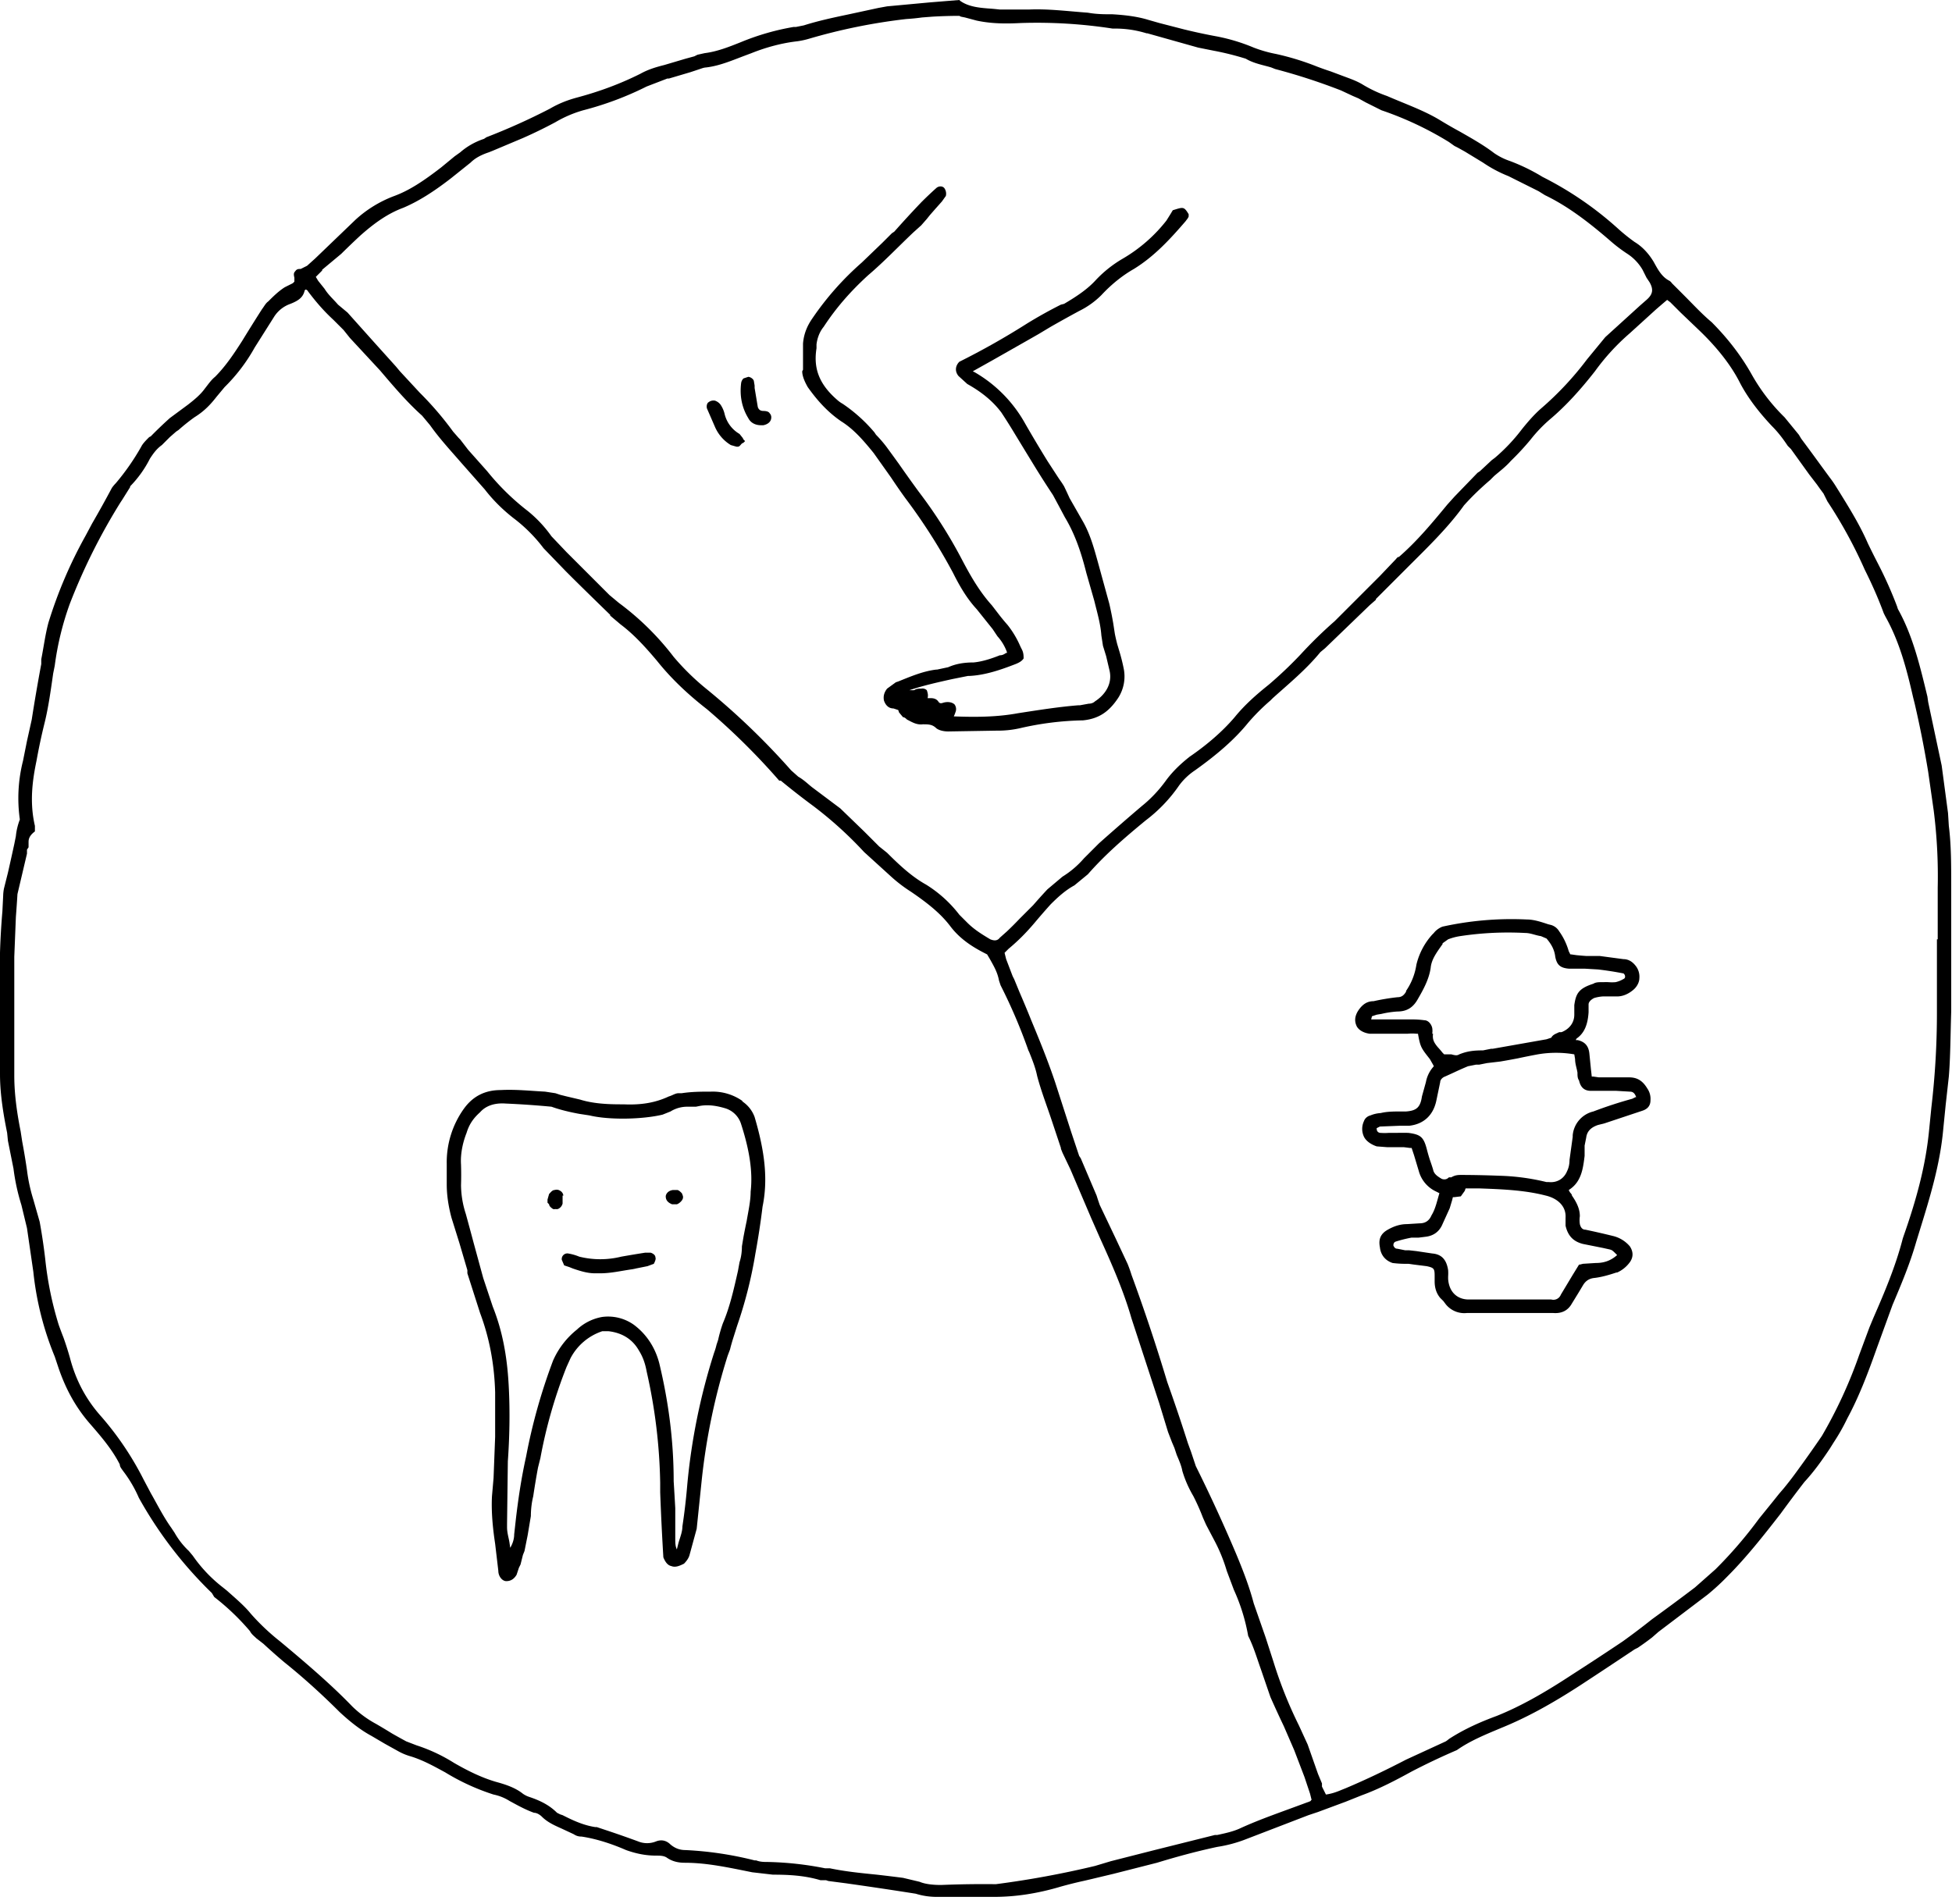 <svg xmlns="http://www.w3.org/2000/svg" width="246" height="240"><g fill-rule="evenodd"><path d="M244.1 118.4v9.2a101.8 101.8 0 0 1-.7 12l-.3 3c-.4 4-1.4 8.1-3.2 13.2l-.1.3c-.9 3.5-2.3 6.8-3.7 10l-.5 1.2-1.3 3.5a58.5 58.5 0 0 1-4.7 10.2 166.6 166.6 0 0 1-3.4 4.8 42.4 42.4 0 0 1-1.4 1.8l-.6.7-.8 1-1.7 2.1a54.5 54.5 0 0 1-5.5 6.4l-2.6 2.3a285.3 285.3 0 0 1-5.4 4 93 93 0 0 1-3.7 2.8 385.7 385.7 0 0 1-6.4 4.2c-3.5 2.3-6.5 4-9.5 5.2-1.9.7-4 1.6-6 2.9a3.3 3.3 0 0 1-.4.3l-5 2.3c-2.5 1.3-5 2.5-7.6 3.6l-.5.2c-.7.3-1.3.5-2 .6l-.5-1v-.4l-.5-1.2-1.3-3.7-1.1-2.4a53.7 53.7 0 0 1-3.2-8l-1-3.1-1.5-4.3c-.5-1.9-1.2-3.8-2.2-6.2a199 199 0 0 0-5.1-11.1l-.6-1.8-.4-1.1a234.4 234.4 0 0 0-2.6-7.7 237 237 0 0 0-4.5-13.5 16.5 16.5 0 0 0-.5-1.4l-1.5-3.2-2-4.2a30.2 30.2 0 0 1-.4-1.2l-.3-.7-1.7-4-.2-.3-.2-.6-.8-2.4-2-6.2c-.9-2.7-2-5.4-3-7.8a137.6 137.6 0 0 0-1.5-3.6l-.7-1.7a5.6 5.6 0 0 1-.2-.4l-.8-2.1-.2-.8.5-.5c1.2-1 2.2-2 3.3-3.3a91.6 91.6 0 0 1 2-2.3c1-1 1.9-1.8 3-2.4l1.7-1.4c2.1-2.4 4.5-4.5 7.3-6.8a19 19 0 0 0 4.2-4.4 8 8 0 0 1 2-1.9c2.8-2 5-3.9 6.7-6a26.2 26.2 0 0 1 2.8-2.8l.3-.3c2-1.8 4.2-3.6 6-5.8l.6-.5 5.6-5.4.8-.7v-.1l4.1-4.1c2.4-2.4 5-4.9 7-7.7.9-1 1.9-2 3.3-3.2l.5-.5c.7-.6 1.5-1.2 2.1-1.9a33 33 0 0 0 2.5-2.7 18 18 0 0 1 2.5-2.6c2-1.7 3.8-3.7 5.6-6a28 28 0 0 1 4.4-4.8l3.3-3a181.9 181.9 0 0 1 1.4-1.2l.4.3 1.3 1.3 2.3 2.2c2.1 2 4 4.3 5.2 6.7 1 1.9 2.4 3.7 4 5.4.8.8 1.4 1.6 2 2.5l.4.4 2.3 3.2 1 1.3a31.8 31.8 0 0 0 .8 1.1l.5 1a58.5 58.5 0 0 1 4.7 8.6c.9 1.8 1.7 3.6 2.4 5.5l.2.4c1.8 3.2 2.7 6.7 3.5 10.2l.2.8a133 133 0 0 1 1.7 8.6l.7 4.9a66.1 66.1 0 0 1 .5 9.7v6.5zM165.2 227a3 3 0 0 1-.5.2c-3.2 1.2-5.9 2.1-8.5 3.3-.9.4-1.9.6-2.8.8h-.3l-7.6 1.9-5.5 1.4-2 .6a119.3 119.3 0 0 1-12.5 2.3 129.2 129.2 0 0 0-6.9.1c-1 0-2-.1-2.7-.4l-2.1-.5a240 240 0 0 0-3.3-.4c-2-.2-4-.4-5.9-.8h-.6a41 41 0 0 0-7.2-.8c-.5 0-1 0-1.5-.2h-.2a44 44 0 0 0-8.7-1.3c-.7 0-1.3-.2-1.9-.7-.4-.4-1-.7-1.8-.4a3 3 0 0 1-2.3 0 131 131 0 0 0-3.7-1.3l-1.5-.5H75c-1.3-.2-2.5-.7-3.7-1.3l-.4-.2-.3-.1-.4-.2c-.9-.9-2-1.5-3.5-2a3 3 0 0 1-.8-.4c-1-.8-2.3-1.2-3.4-1.5-1.7-.5-3.4-1.3-5.3-2.4a21 21 0 0 0-4.7-2.2l-1.3-.5a86.8 86.8 0 0 1-1.8-1 80.4 80.4 0 0 0-2-1.2 13.4 13.4 0 0 1-3-2.2c-2.5-2.6-5.5-5.2-9.1-8.2a28 28 0 0 1-3.7-3.5c-.8-1-2-2-3-2.9l-.5-.4a18 18 0 0 1-3.8-4l-.5-.6a9.6 9.6 0 0 1-1.8-2.3l-.4-.6c-1-1.4-1.8-3-2.6-4.4l-.9-1.7a38.6 38.6 0 0 0-5.3-7.9c-1.8-2-3.2-4.4-4-7.5a40.4 40.4 0 0 0-.8-2.5 56.4 56.4 0 0 1-.6-1.6 43 43 0 0 1-1.7-8.3A74 74 0 0 0 5 154l-.8-2.8a21 21 0 0 1-.8-3.7 83.2 83.2 0 0 0-.6-3.6l-.2-1.3c-.4-2-.8-4.5-.8-7v-15l.2-5a185.6 185.6 0 0 0 .2-2.9l1.2-5.1v-.5l.2-.3v-.7c0-.6.4-1 .8-1.3v-.7c-.7-3-.3-5.8.2-8.2a74.5 74.5 0 0 1 1-4.7c.5-2 .8-4.2 1.1-6.3l.2-1a37 37 0 0 1 1.9-7.8 75.9 75.9 0 0 1 6.4-12.8l.2-.3 1-1.6v-.1a14 14 0 0 0 2.5-3.5c.4-.6.8-1.2 1.5-1.7l1-1 .8-.7.3-.2a24 24 0 0 1 2-1.6c1.3-.8 2.1-1.7 2.8-2.6l1-1.2a22 22 0 0 0 3.8-5l2.4-3.8a4 4 0 0 1 2.1-1.7c1-.4 1.6-.8 1.8-1.7l.1-.1s.2 0 .3.2c.9 1.2 1.9 2.4 3.2 3.6l1.3 1.3.8 1 3.8 4.1c1.7 2 3.4 4 5.3 5.7l1 1.2c1.2 1.7 2.6 3.2 3.9 4.7l3 3.4c1 1.3 2.2 2.5 3.6 3.6 1.6 1.2 2.9 2.6 3.8 3.8l2.8 2.9.9.9a614.9 614.9 0 0 0 4.7 4.6v.1l1.3 1.1c1.6 1.2 3 2.7 4.6 4.6 1.6 2 3.6 4 6.3 6.1a86 86 0 0 1 9.1 9h.2a97 97 0 0 0 4.1 3.2 48.9 48.9 0 0 1 6.4 5.8l3.3 3a18.4 18.4 0 0 0 2.6 2c2.2 1.5 3.8 2.8 5 4.4 1.3 1.7 3 2.7 4.6 3.5l.3.5c.5.9 1 1.7 1.2 2.8l.2.6a67.6 67.6 0 0 1 3.5 8.2l.1.2c.4 1 .8 2 1 3 .5 1.9 1.2 3.7 1.8 5.5l1.2 3.6v.1l.2.5 1 2.1 2.6 6.1 1.1 2.5c1.5 3.3 3 6.7 4 10.2l3.5 10.7 1.1 3.6.5 1.3.3.7.3.9c.3.7.6 1.4.7 2 .3 1 .7 2 1.4 3.2a27.7 27.7 0 0 1 1.2 2.7l.4.9 1 1.9a20.3 20.3 0 0 1 1.6 3.9l.9 2.4a24 24 0 0 1 1.8 5.8c.7 1.4 1.1 2.8 1.6 4.2l1.2 3.5a141.1 141.1 0 0 0 1.7 3.7l1.3 3 1.3 3.4.7 2.1.2.8h-.1zM40.6 34l2.4-2a108.8 108.8 0 0 1 2.4-2.3c1.8-1.6 3.5-2.8 5.4-3.5 1.9-.8 3.8-2 6-3.7l2.5-2c.6-.6 1.4-1 2.3-1.3l.5-.2 3.8-1.6a58 58 0 0 0 4.1-2 15 15 0 0 1 3.5-1.5 40.2 40.2 0 0 0 8-3l2.6-1h.2l2.7-.8a133 133 0 0 0 1.5-.5 2 2 0 0 1 .5-.1c1.7-.2 3.3-.9 4.9-1.5l.8-.3c2-.8 4-1.3 5.8-1.5a10 10 0 0 0 1.4-.3 73 73 0 0 1 12.3-2.5 25.4 25.4 0 0 0 2-.2l1.3-.1a60.7 60.7 0 0 1 3-.1h.4l.2.1.5.1 1.5.4c1.9.4 3.7.4 5.6.3a62.4 62.4 0 0 1 11.5.7h.3c1.4 0 2.7.2 4 .6h.1L151 6l2 .4a35.8 35.8 0 0 1 4 1c1 .6 2.2.8 3.2 1.1l.5.2a76.4 76.4 0 0 1 8.3 2.7l1.5.7.7.3.9.5 2 1a42 42 0 0 1 8.5 4l.7.5.4.2.9.5 2.3 1.4a16.2 16.2 0 0 0 3.2 1.7l2.4 1.2.6.3.8.4.8.5c2.7 1.3 5.3 3.2 8.4 5.9a18.9 18.9 0 0 0 2 1.5 6 6 0 0 1 1.9 2l.5 1 .4.6c.5.9.4 1.5-.4 2.2l-.8.7-4.4 4-2.3 2.8a39.6 39.6 0 0 1-5.8 6.2c-.8.7-1.6 1.6-2.4 2.6a22.8 22.8 0 0 1-3.4 3.6l-.4.3-1.5 1.4-.3.2-2.9 3-.9 1c-1.9 2.3-3.8 4.6-6.1 6.6-.2 0-.3.2-.4.3l-2 2.1-4.5 4.5-1.2 1.2a55.5 55.5 0 0 0-4.3 4.2 51.5 51.5 0 0 1-4 3.8c-1.5 1.2-3 2.5-4.3 4.1-1.7 2-3.8 3.7-5.7 5-1 .8-2 1.7-2.9 2.9-1 1.4-2.1 2.5-3.1 3.3a321.4 321.4 0 0 0-5.4 4.7l-.6.6-1.3 1.3a11.7 11.7 0 0 1-2.7 2.3l-1.9 1.6a76.3 76.3 0 0 0-1.8 2l-1.7 1.7a41.9 41.9 0 0 1-1.6 1.6l-.9.8c-.3.4-.7.4-1.2.2-1-.6-2-1.2-2.9-2.1l-1-1a15.7 15.7 0 0 0-4.2-3.8c-1.8-1-3.4-2.5-4.9-4a114.4 114.4 0 0 0-1-.8l-1.9-1.9-3-2.9-3.6-2.7c-.5-.4-1-.9-1.7-1.3l-.9-.8a91 91 0 0 0-10.6-10.2 30.9 30.9 0 0 1-4.2-4.1A34.5 34.5 0 0 0 78 76l-1.2-1-5.4-5.4-1.9-2a16 16 0 0 0-3-3.2 30.4 30.4 0 0 1-5.1-5L59 56.7l-1-1.3-.2-.2-.7-.8a40.8 40.8 0 0 0-4.2-4.9l-2.5-2.7-.5-.6-2.7-3-3.4-3.8-1.2-1c-.6-.7-1.2-1.2-1.7-2l-.8-1a90.4 90.4 0 0 1-.3-.5l.8-.8zm205 70.1l-.1-1.6-.8-6-1.7-8-.1-.7c-.9-3.7-1.8-7.6-3.7-11a1.6 1.6 0 0 1-.1-.3 51 51 0 0 0-2.4-5.4 103.3 103.3 0 0 1-1.3-2.6c-1-2.3-2.3-4.4-3.6-6.5l-.5-.8a13.1 13.1 0 0 0-.7-1l-1.1-1.5a292.5 292.5 0 0 0-2.5-3.4l-.3-.5-1.8-2.2a24 24 0 0 1-4.2-5.5c-1.3-2.3-3-4.5-5-6.5-1.2-1-2.3-2.2-3.4-3.3a519.8 519.8 0 0 0-1.6-1.6 1 1 0 0 0-.3-.3c-1-.5-1.5-1.5-2-2.4-.6-1-1.4-1.9-2.4-2.5a23 23 0 0 1-2-1.6 43 43 0 0 0-9.6-6.6 24 24 0 0 0-4.1-2 8 8 0 0 1-2-1c-1.3-1-2.9-1.9-4.3-2.7a58 58 0 0 1-2.6-1.5c-2-1.2-4.3-2-6.6-3a16.1 16.1 0 0 1-3-1.4c-.8-.5-1.7-.8-2.5-1.1l-1.6-.6a36 36 0 0 1-1.7-.6 33.2 33.2 0 0 0-5.2-1.6A16.3 16.3 0 0 1 158 6a23.4 23.4 0 0 0-4.6-1.4 71.3 71.3 0 0 1-4.2-.9l-3.1-.8-1.4-.4c-1.3-.4-2.8-.6-4.5-.7-1 0-2 0-3.1-.2-2.7-.2-5-.5-7.4-.4H126a45.3 45.3 0 0 0-1-.1c-1.4-.1-2.9-.2-4-1l-.1-.1-3.7.3-5.4.5-1.1.2-3.7.8c-1.9.4-3.8.8-5.7 1.4l-1 .2h-.3a31 31 0 0 0-6.6 1.9c-1.5.6-3 1.2-4.6 1.4l-.9.2-.4.2-1.1.3-2.7.8c-1.2.3-2.1.6-3 1.1-2.4 1.2-5 2.2-8 3-1.1.3-2.2.7-3.4 1.4a80.7 80.7 0 0 1-8 3.6l-.3.2c-1.2.4-2.2 1-3 1.7l-.7.5-1.7 1.4c-2.2 1.7-4 2.9-5.9 3.6a15 15 0 0 0-4.9 3l-5.1 4.9-1 .9-.8.4c-.3 0-.5 0-.7.3-.2.2-.2.4-.1.8v.5a9 9 0 0 1-.2.2l-1 .5c-.8.5-1.5 1.2-2.1 1.8-.3.2-.5.6-.8 1a228.8 228.8 0 0 0-2.5 4c-.9 1.4-2 3.1-3.4 4.5-.5.4-.9 1-1.3 1.5-.5.7-1.2 1.3-2.1 2l-2.3 1.7A53.3 53.3 0 0 0 19 55l-.2.1c-.4.4-.8.8-1 1.2a29.7 29.7 0 0 1-3.2 4.6 4.8 4.8 0 0 0-.5.6 141.2 141.2 0 0 1-2.5 4.5l-.8 1.5a56.8 56.8 0 0 0-4.7 11c-.4 1.5-.6 3.1-.9 4.6v.6a232.5 232.5 0 0 0-1.2 7l-.6 2.7-.5 2.5a19.2 19.2 0 0 0-.4 7.4 8 8 0 0 0-.5 2.1l-.2 1A406.6 406.6 0 0 1 1 110l-.5 2a5.2 5.2 0 0 0-.1.9l-.1 2a93 93 0 0 0-.3 5.2v15.3c0 2.7.5 5.4.9 7.4l.1 1 .7 3.5a26.2 26.2 0 0 0 1 4.6l.7 2.9.8 5.5A38.4 38.4 0 0 0 6.9 171l.5 1.5c.9 2.6 2.1 4.8 3.8 6.8 1.3 1.5 2.9 3.3 3.9 5.3 0 .3.2.5.4.8a16 16 0 0 1 2 3.4 51.6 51.6 0 0 0 9.2 12l.3.5a30 30 0 0 1 4.5 4.3c.2.4.5.6.8.9l.9.7a77.5 77.5 0 0 0 2.6 2.3c2.5 2 4.9 4.2 7 6.3 1.4 1.3 2.7 2.3 4 3l1.7 1 1.8 1a7.3 7.3 0 0 0 1.5.6c1.6.5 3 1.3 4.3 2a28 28 0 0 0 6.1 2.8 6 6 0 0 1 2 .8c1.1.6 2 1.1 3.1 1.5.4 0 .8.3 1 .5.7.7 1.6 1.1 2.5 1.5l1.5.7c.3.2.6.3 1 .3 2 .3 4 1 5.6 1.7 1.4.5 2.6.7 3.8.7.5 0 1 0 1.4.3.6.4 1.3.6 2.2.6 2.8 0 5.5.6 8.5 1.2l2.6.3c2 0 4 .1 6 .7h.7l.3.1 2.3.3a528.4 528.4 0 0 1 8.7 1.3 8.9 8.9 0 0 0 2.7.4h7.2c2.6 0 5.4-.4 8.4-1.3a53.7 53.7 0 0 1 2.8-.7 94.5 94.5 0 0 0 1.7-.4l2.1-.5 5.5-1.4c2.3-.7 4.8-1.4 7.6-2a17 17 0 0 0 3.7-1l7.8-3 1.2-.4 3.5-1.3 2-.8c2.2-.8 4.3-1.9 6.3-3a84.9 84.9 0 0 1 5.7-2.7c1.7-1.2 3.7-2 5.6-2.8 3.2-1.3 6.3-3 10-5.4a843.3 843.3 0 0 0 6.8-4.5l.4-.2a33.5 33.5 0 0 0 1.8-1.3l.8-.7 6.2-4.7a29.8 29.8 0 0 0 2.5-2.3c2.4-2.4 4.6-5.2 6.7-7.9a169.2 169.2 0 0 1 3-4c1.2-1.3 2.2-2.7 3.2-4.2l.5-.8a25.4 25.4 0 0 0 1.7-3c1.4-2.6 2.5-5.4 3.7-8.8l2-5.5c1.1-2.6 2.2-5.2 3-8l.4-1.3c1.3-4.2 2.6-8.4 3-12.9l.3-3 .4-3.6c.2-2.4.2-5 .3-8.2v-15.8c0-2.8 0-5.2-.3-7.6z"/><path d="M94.6 150.2c0 1.2-.3 2.5-.5 3.7a80.9 80.9 0 0 0-.4 2l-.2 1.2c0 .7-.1 1.4-.3 2l-.2 1.1c-.5 2.2-1 4.5-1.9 6.6a18.3 18.3 0 0 0-.6 2.1l-.2.6a7.7 7.7 0 0 1-.3 1 78 78 0 0 0-3.4 16.8 78.8 78.8 0 0 1-.6 5.1c0 .7-.3 1.4-.5 2.1l-.2.8c-.2-.4-.2-.9-.2-1.3v-3.9a568.4 568.4 0 0 0-.2-3.4c0-5.3-.7-10.2-1.8-14.8-.5-2-1.6-3.7-3.2-4.9a5.6 5.6 0 0 0-4-1 6.2 6.2 0 0 0-3.2 1.6 10.3 10.3 0 0 0-3 3.9 72.3 72.3 0 0 0-3.4 12.1c-.6 2.7-1 5.4-1.3 8l-.2 1.8c0 .6-.2 1.2-.5 1.7l-.1-.7c-.1-.6-.3-1.2-.3-1.9v-.4l.1-7.9c.2-2.8.3-6.2.1-9.7-.2-3.6-.8-6.8-2-9.8l-1.2-3.6-1.2-4.4a505.5 505.5 0 0 0-1-3.7 12 12 0 0 1-.6-3.6 40.4 40.4 0 0 0 0-2.6c-.1-1.5.3-3 .7-4 .3-1 .8-1.8 1.7-2.6.7-.8 1.8-1.2 3.2-1.1a114.6 114.6 0 0 1 5.8.4c1.1.4 2.4.7 3.5.9l1.3.2c2.5.6 6.7.5 9.2-.1l1-.4a4 4 0 0 1 2.2-.6h1l.5-.1c1.1-.2 2.2 0 3.2.3a3 3 0 0 1 2 2c1 3.1 1.5 5.9 1.2 8.5m-1-11.4a6.5 6.5 0 0 0-4-1.2c-1.2 0-2.4 0-3.7.2h-.4c-.4 0-.8.3-1.2.4-1.7.8-3.5 1.1-5.7 1h-.4c-1.7 0-3.5-.1-5.1-.6l-1.7-.4-.8-.2-.6-.2-1.3-.2c-1.9-.1-3.7-.3-5.6-.2-2 0-3.5.8-4.6 2.3a11.6 11.6 0 0 0-2.2 7v2.6c0 1.3.2 2.7.6 4.2l1 3.2 1 3.4v.4l1.6 5c1.2 3.2 1.8 6.5 1.9 10v5.6l-.2 5.2-.2 2.3c-.1 2 .1 4 .4 6l.4 3.4c0 .7.5 1.3 1 1.3.6 0 1-.3 1.3-.8l.3-.9.2-.4.3-1.2.2-.5.4-2 .4-2.4c0-.8.1-1.7.3-2.5a100 100 0 0 1 .6-3.6l.3-1.2a61.3 61.3 0 0 1 3.3-11.5l.5-1.1a7 7 0 0 1 4-3.4h.8c1.7.2 3 1 3.8 2.4.5.8.8 1.6 1 2.7a68.4 68.4 0 0 1 1.7 14v1.2a336.4 336.4 0 0 0 .4 8.2c.2.5.5 1 1 1.1.5.2 1 0 1.6-.3.3-.3.6-.7.7-1.1l.9-3.3.6-5.8a80 80 0 0 1 3.3-16l.3-.8.1-.4.2-.7.6-1.9a55 55 0 0 0 2.3-9.1 97.4 97.4 0 0 0 .9-5.9c.7-3.4.3-6.9-1-11.3a4 4 0 0 0-1.6-2m112.6-.5l-.4.2a53.8 53.8 0 0 0-4.9 1.6 3.4 3.4 0 0 0-2.6 3v.2l-.4 2.9c0 .5-.1 1-.3 1.4-.4 1-1.3 1.5-2.3 1.4h-.3a28 28 0 0 0-6-.8 127.8 127.8 0 0 0-4.7-.1c-.4 0-.8 0-1.3.3h-.3c-.3.3-.6.3-.9.2-.5-.3-1-.6-1.1-1.2a29.1 29.1 0 0 0-.4-1.2 23.4 23.4 0 0 1-.4-1.4c-.4-1.5-.8-1.8-2.3-2a25 25 0 0 0-1.5 0h-1a7 7 0 0 1-1 0c-.3 0-.5-.2-.5-.5a.2.2 0 0 1 0-.1l.4-.2 2.5-.1h.4a4.4 4.4 0 0 1 .3 0h.5c1.8-.2 3-1.3 3.4-3.1l.5-2.4c0-.3.3-.6.6-.7l1.1-.5a40.6 40.6 0 0 1 1.8-.8l1-.2h.4l1-.2 1.7-.2a102.9 102.9 0 0 0 2.2-.4 89.7 89.7 0 0 1 2.5-.5 13.6 13.6 0 0 1 4.6 0l.1.6c0 .6.2 1.1.3 1.7 0 .4 0 .7.2 1 .2.9.7 1.3 1.5 1.3h3.2l1.7.1c.3 0 .6.1.8.7h-.1zm-6.6 18.5l2.5.5.9.2c.3.1.3.1.9.7-.9.8-1.8 1-2.7 1l-1.6.1-.4.1h-.1l-.8 1.3-1.5 2.5a1 1 0 0 1-1.2.6h-10.4c-1.5 0-2.5-1-2.6-2.6v-.3a5.8 5.8 0 0 0 0-.8c-.2-1.3-.8-2-2-2.1l-2-.3-.9-.1h-.5l-1-.2c-.3 0-.4-.2-.5-.4 0-.1 0-.4.3-.5a16.6 16.6 0 0 1 2-.5h.9l.8-.1c1-.1 1.7-.6 2.1-1.4l1-2.2.3-1 .1-.4h.2l.8-.1.5-.7.1-.3h1.8c2.7.1 5.6.2 8.3.9 1.3.3 2.6 1.2 2.5 2.8v1c.3 1.3 1 2 2.2 2.3zm-19-26.5a2.5 2.5 0 0 0 0-.7c-.1-.5-.5-1-1-1a11 11 0 0 0-1.7-.1h-5l.1-.4.6-.2.6-.1a12 12 0 0 1 2-.3c1.2 0 2-.5 2.6-1.6.7-1.2 1.4-2.5 1.6-3.9.1-1.1.8-2 1.5-3v-.1l.7-.5a7.2 7.2 0 0 1 1.5-.4 40.4 40.4 0 0 1 8.2-.4c.7 0 1.3.3 2 .4l.7.3c.6.7 1 1.4 1.1 2.3.2 1 .6 1.4 1.7 1.5h2l1.7.1a42 42 0 0 1 3.2.5.5.5 0 0 1 .2.4.3.3 0 0 1-.2.3 3.3 3.3 0 0 1-1 .4 5 5 0 0 1-.9 0 9.2 9.2 0 0 0-.6 0h-.2c-.4 0-.8 0-1.1.2-1.9.6-2.2 1.3-2.4 2.7v1.2c0 1-.6 1.8-1.6 2.2a3.8 3.8 0 0 1-.3 0c-.4.2-.8.3-1 .7l-.6.2-6.8 1.2h-.2l-1 .2c-1.2 0-2 .1-3 .5-.3.2-.6.1-1 0h-.9l-.2-.2a11.3 11.3 0 0 0-.6-.7c-.5-.6-.7-1-.6-1.7zm24.8 5.5h-3.8l-.7-.1h-.2a49.8 49.8 0 0 0-.1-.9l-.2-2c-.1-1-.6-1.5-1.5-1.7a.7.7 0 0 1-.2 0 .4.4 0 0 1 .1-.2c1-.7 1.4-1.8 1.5-3.3v-1c0-.3.3-.6.7-.8a4.8 4.8 0 0 1 1.1-.2h1.8c.7 0 1.4-.3 2-.8.5-.4.8-1 .8-1.5a2.2 2.2 0 0 0-.5-1.6c-.4-.5-.9-.8-1.5-.8l-3-.4h-1.7a38.1 38.1 0 0 1-1.2-.1l-.7-.1a8.1 8.1 0 0 1-.1 0l-.2-.4a8.5 8.5 0 0 0-.4-1.1 7.8 7.8 0 0 0-.8-1.4c-.3-.5-.7-.7-1-.8l-.4-.1c-.9-.3-1.8-.6-2.7-.6a40.4 40.4 0 0 0-10.6.9c-.3.1-.8.4-1.1.8l-.2.2a8.7 8.7 0 0 0-2 3.8 7.9 7.9 0 0 1-1.3 3.3v.1c-.3.5-.6.7-1.1.7a27.7 27.7 0 0 0-3 .5c-.9 0-1.5.5-2 1.3-.4.7-.4 1.3-.1 1.9.3.5.9.8 1.6.9h4.8a5.8 5.8 0 0 1 1.1 0h.2c.3 1.7.4 1.8 1.5 3.2l.4.7.1.2a4 4 0 0 0-1 2l-.5 1.8c-.2 1.4-.7 1.8-2 1.9h-.6c-.9 0-1.8 0-2.6.2a4 4 0 0 0-1.3.3c-.4.1-.7.4-.8.7a2.3 2.3 0 0 0 0 2c.3.6 1 1 1.6 1.2l1.3.1h2.1l.8.1h.2l.3.9.6 2a4 4 0 0 0 2 2.5l.4.2.2.1c-.3 1-.5 2-1 2.8-.3.7-.8 1-1.5 1l-1.6.1c-.9 0-1.7.3-2.4.7-.9.5-1.2 1.2-1 2.2.1 1 .7 1.7 1.6 2a13.3 13.3 0 0 0 2 .1l.7.1 1.6.2c.9.2 1 .3 1 1.2v.7c0 .8.2 1.5.7 2.1l.4.4.3.4a3 3 0 0 0 2.7 1.1h5.4a396.3 396.3 0 0 0 2.9 0 148.8 148.8 0 0 0 2.5 0c1.1.1 1.9-.3 2.4-1.2l.8-1.3.6-1c.3-.5.7-.8 1.3-.9 1-.1 2-.4 2.9-.7h.1a4 4 0 0 0 1.6-1.3c.5-.7.4-1.4 0-2a4 4 0 0 0-2.1-1.3 101.7 101.7 0 0 0-3.5-.8c-.4 0-.6-.3-.7-.7a3.4 3.4 0 0 1 0-1c0-.8-.3-1.6-1-2.6 0-.2-.2-.3-.3-.5l-.1-.2c1.6-1 1.8-2.7 2-4.3v-1.3l.2-1c.1-.8.6-1.3 1.5-1.6l.4-.1a6.1 6.1 0 0 0 .4-.1l.3-.1 4.5-1.5c.6-.2 1-.6 1-1.3a2.3 2.3 0 0 0-.4-1.5c-.6-1-1.3-1.4-2.3-1.4zm-104.2-89c0 .6.3 1.3.7 2 1 1.4 2.3 3 4.2 4.3 1.6 1 2.8 2.4 4.1 4l2.2 3.1a73 73 0 0 0 1.8 2.6 72 72 0 0 1 6 9.4c.9 1.8 1.8 3.3 3 4.6l2 2.5.6.9a6 6 0 0 1 1.2 2 3.3 3.3 0 0 0 0 .1h-.1c-.3.2-.5.3-.8.3-1 .4-2.2.8-3.3.9-1.3 0-2.3.2-3.2.6l-1.4.3h-.1c-1.7.2-3.3.9-4.8 1.5l-.3.1-1.1.8c-.4.5-.5 1-.4 1.5.2.6.6 1 1.2 1l.6.2.1.3.5.6c.2 0 .4.2.5.3.6.3 1.2.7 2 .6.7 0 1.2 0 1.7.5.4.3 1 .4 1.5.4l6-.1h.2c1 0 1.9-.1 2.8-.3a38 38 0 0 1 8-1c1.9-.2 3.2-1 4.4-2.8a5 5 0 0 0 .7-3.8 23.8 23.8 0 0 0-.5-2l-.3-1a22.8 22.8 0 0 1-.3-1.3l-.2-1.3a42.1 42.1 0 0 0-.5-2.5l-1.4-5.1c-.5-1.8-1-3.7-2-5.4l-1.6-2.8a72.8 72.8 0 0 0-.7-1.5 12.4 12.4 0 0 0-.6-.9l-.2-.3-1.3-2a174.6 174.6 0 0 1-2.8-4.7 17 17 0 0 0-6.4-6.5 1.1 1.1 0 0 1-.2-.1l2.5-1.4 4.4-2.5 1.4-.8 1.5-.9a171.4 171.4 0 0 1 3.6-2 10.5 10.5 0 0 0 2.8-2c1.3-1.4 2.7-2.5 4.1-3.3 2.6-1.6 4.6-3.8 6.5-6l.3-.4.1-.2V27c-.6-1-.7-.9-2-.5l-.3.5-.5.8a19.4 19.4 0 0 1-5.5 4.8 15 15 0 0 0-3.4 2.7c-1 1.1-2.3 2-4 3l-.4.1a57 57 0 0 0-4.3 2.4 95 95 0 0 1-8.5 4.8c-.5.5-.6 1.2-.1 1.8l1.1 1c1.6.9 3.1 2 4.3 3.6a76.3 76.3 0 0 1 1.7 2.7l1.4 2.3 1.1 1.8a125.4 125.4 0 0 0 2.3 3.6l.7 1.3.8 1.5c1.2 2 2 4.2 2.7 7l1 3.5.1.4c.3 1.2.7 2.6.8 4l.2 1.3.4 1.3.4 1.7c.5 1.9-.7 3.3-1.8 4-.2.2-.5.3-.8.3l-1.1.2h-.2c-2.5.2-5 .6-7.6 1-2.7.5-5.4.5-8.1.4a3.1 3.1 0 0 0 .2-.5 1 1 0 0 0-.1-1c-.3-.3-.9-.4-1.5-.2-.3.1-.4 0-.5-.1-.3-.5-.8-.5-1.1-.5h-.3c.1-.4 0-.7-.1-1a.8.8 0 0 0-.7-.2c-.3 0-.6 0-.9.2a7.9 7.9 0 0 1-.4 0 2.1 2.1 0 0 0-.2 0c1.8-.6 3.6-1 5.4-1.4l2-.4h.2c2-.1 4-.8 5.8-1.5.5-.2.8-.4 1-.7 0-.3 0-.7-.2-1.1l-.2-.4a12 12 0 0 0-1.6-2.7 28.6 28.6 0 0 1-1-1.2l-1-1.3c-1.8-2-3-4.3-4-6.2a60 60 0 0 0-5.2-8.1 180.4 180.4 0 0 1-2.5-3.5 263.6 263.6 0 0 0-1.6-2.2 15.7 15.7 0 0 0-1.3-1.5l-.2-.3a19.5 19.5 0 0 0-4-3.6 3.8 3.8 0 0 1-.7-.5c-2.3-2-3-4-2.6-6.5v-.5c.1-.8.4-1.6.9-2.2 1.5-2.3 3.3-4.4 5.6-6.5 2-1.7 3.8-3.6 5.7-5.4l1-.9.7-.8.4-.5.7-.8.8-.9.5-.7a1.2 1.2 0 0 0-.2-1 .6.6 0 0 0-.4-.2.8.8 0 0 0-.6.2 46.7 46.7 0 0 0-1.9 1.8 138 138 0 0 0-3.4 3.7l-.3.2-1.2 1.2-2.6 2.5a37 37 0 0 0-6.2 7c-.7 1-1.1 2-1.2 3.2v3.3zm-11 7a5 5 0 0 0 2 2.3l.7.2a.6.6 0 0 0 .2 0c.2 0 .3-.2.5-.4a5 5 0 0 1 .2-.1l.2-.2-.2-.2a3.7 3.7 0 0 1-.1-.2l-.4-.5a4 4 0 0 1-1.9-2.6 3.6 3.6 0 0 0-.5-1.1 1.5 1.5 0 0 0-.7-.5 1 1 0 0 0-.8.2c-.2.1-.3.5-.2.8l1 2.3m5.8-.2h.3c.5-.1 1-.4 1-1a.7.7 0 0 0-.2-.5c-.1-.2-.4-.3-.8-.3s-.6-.2-.7-.5l-.4-2.4v-.3L95 48c-.1-.3-.5-.5-.7-.5l-.6.2a1 1 0 0 0-.3.6c-.2 1.6.1 3.1.9 4.4.3.6.9.9 1.6.9"/><path d="M82 157.9h-.7a154.8 154.8 0 0 0-3 .5 11 11 0 0 1-5.3 0 6.4 6.4 0 0 0-1.4-.4.7.7 0 0 0-.6.2.7.7 0 0 0-.2.6l.3.7.6.2.5.2c.9.3 1.8.6 2.8.6h.6c1.4 0 2.6-.3 4-.5l2-.4.8-.3c.1-.2.3-.6.2-.8 0-.3-.3-.5-.6-.6m-11-7.2a.8.8 0 0 0-.4-.6.8.8 0 0 0-.7-.1c-.3 0-.5.3-.7.5l-.2.7v.4l.2.2c0 .2.2.4.5.6a.8.8 0 0 0 .3 0 .9.9 0 0 0 .3 0 1 1 0 0 0 .6-.7v-1m14.7-.6l-.2-.1H85a2.2 2.2 0 0 0-.2 0c-.7.1-.9.6-.9.8 0 .5.3.8.8 1h.6c.3-.1.6-.4.7-.6a.6.6 0 0 0 0-.6c0-.2-.3-.4-.4-.5"/></g></svg>